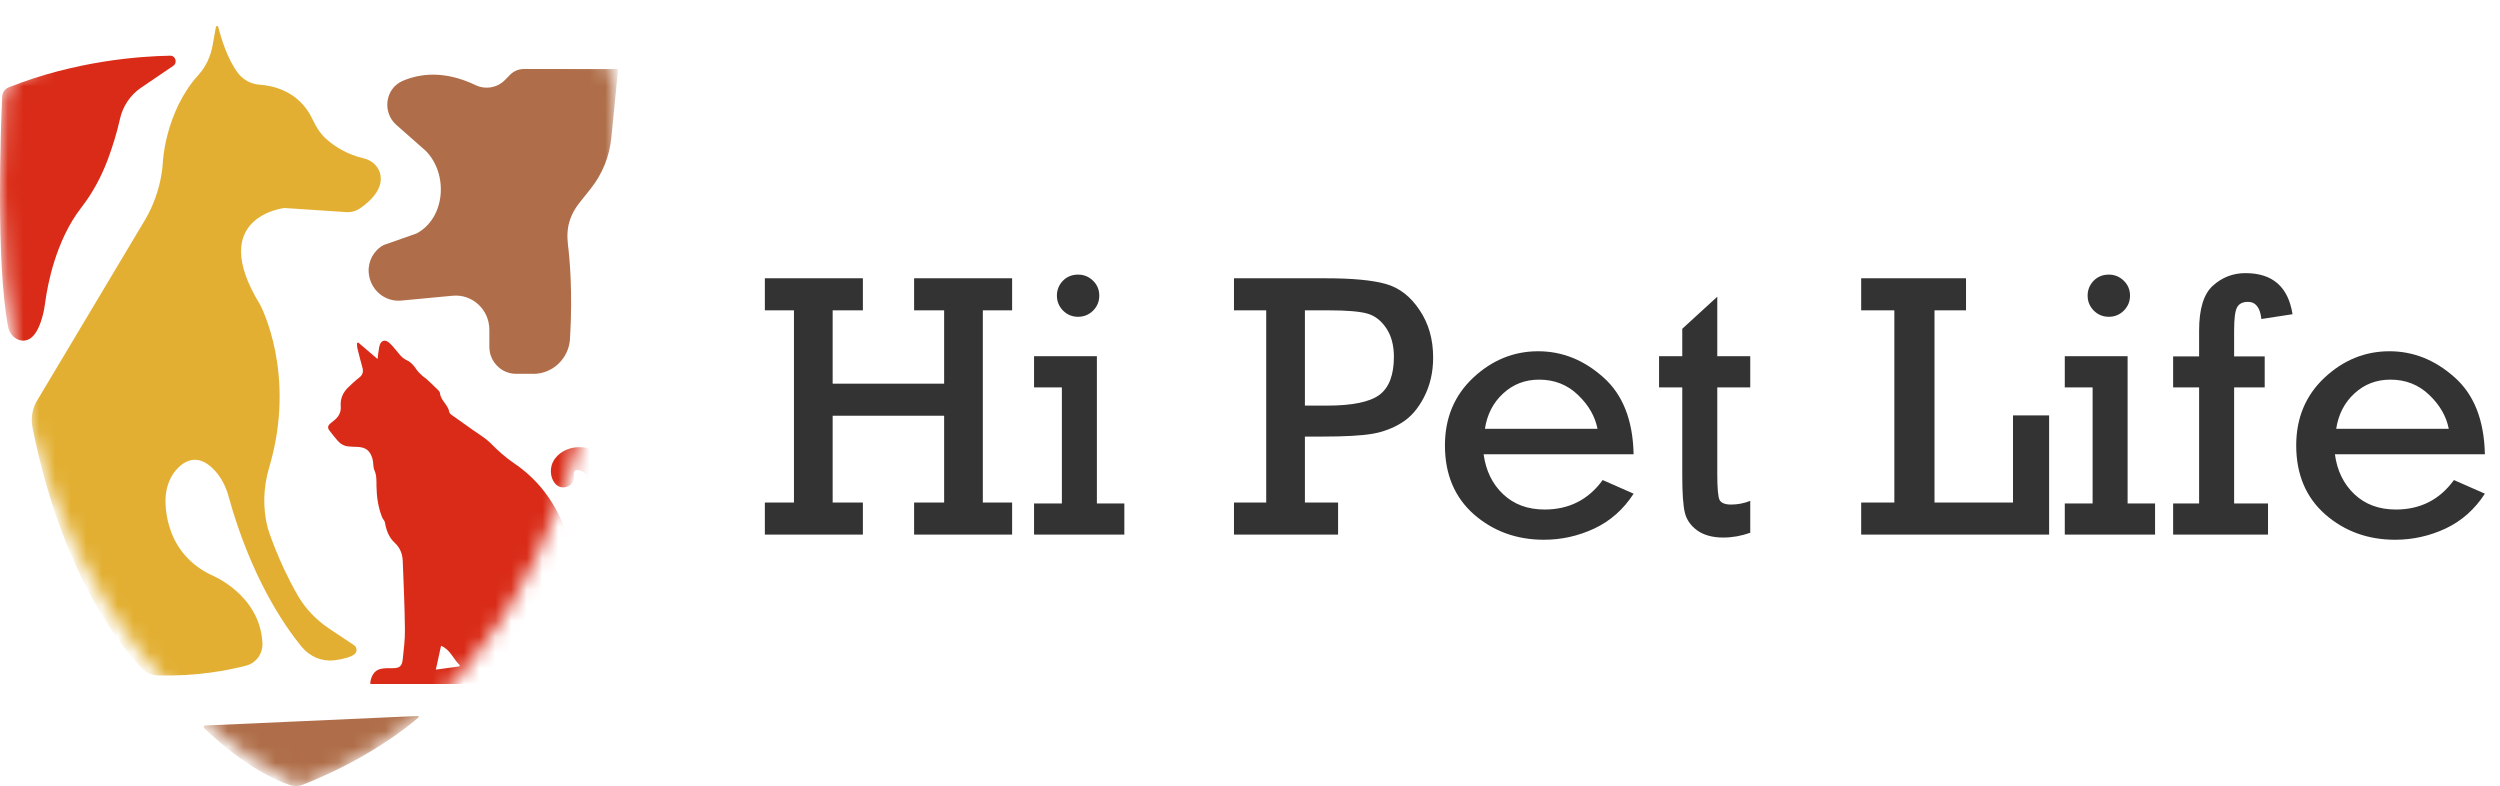 <svg width="159" height="50" viewBox="0 0 159 50" fill="none" xmlns="http://www.w3.org/2000/svg">
<g clip-path="url(#clip0_131_279)">
<mask id="mask0_131_279" style="mask-type:luminance" maskUnits="userSpaceOnUse" x="0" y="-1" width="40" height="51">
<path d="M0.233 5.63C0.233 5.63 14.402 -6.162 38.972 4.385C38.972 4.385 42.576 41.135 19.07 49.996C19.07 49.996 -2.387 41.256 0.233 5.63Z" fill="white"/>
</mask>
<g mask="url(#mask0_131_279)">
<path d="M14.533 31.552C14.365 30.942 14.07 30.365 13.64 29.904C13.088 29.314 12.265 28.853 11.355 29.725C10.872 30.19 10.61 30.834 10.541 31.506C10.541 31.506 10.152 34.986 13.428 36.564C13.428 36.564 16.523 37.78 16.691 40.89C16.728 41.563 16.298 42.165 15.655 42.335C14.525 42.63 12.494 43.029 10.012 42.954C9.644 42.941 9.296 42.784 9.038 42.518C7.723 41.156 3.935 36.551 2.068 27.197C1.945 26.57 2.064 25.918 2.412 25.39L9.251 13.939C10.315 12.112 10.356 10.326 10.356 10.326C10.356 10.326 10.492 7.113 12.629 4.754C13.1 4.235 13.399 3.575 13.522 2.882L13.731 1.719C13.747 1.636 13.858 1.632 13.878 1.711C14.046 2.367 14.468 3.787 15.148 4.663C15.483 5.095 15.991 5.356 16.532 5.389C17.285 5.439 19.034 5.755 19.894 7.619C20.119 8.109 20.414 8.562 20.823 8.906C21.331 9.338 22.105 9.836 23.125 10.069C23.661 10.189 24.116 10.605 24.201 11.153C24.288 11.701 24.066 12.436 22.907 13.245C22.645 13.428 22.33 13.511 22.015 13.49L18.096 13.229C18.096 13.229 13.1 13.768 16.54 19.374C16.54 19.374 18.903 23.734 17.117 29.738C16.744 30.991 16.7 32.324 17.031 33.591C17.031 33.591 17.658 35.654 18.944 37.88C19.435 38.731 20.127 39.441 20.938 39.981L22.514 41.031C22.715 41.164 22.731 41.459 22.543 41.608C22.342 41.77 21.884 41.916 21.27 41.995C20.487 42.09 19.709 41.766 19.201 41.152C18.059 39.765 15.958 36.701 14.529 31.548L14.533 31.552Z" fill="#E2AF32"/>
<path d="M0.139 6.133C0.049 8.113 -0.27 16.608 0.512 20.777C0.594 21.213 0.917 21.587 1.351 21.653C1.81 21.724 2.375 21.45 2.735 19.988C2.809 19.694 2.854 19.395 2.895 19.096C3.018 18.203 3.526 15.313 5.172 13.2C5.901 12.261 6.462 11.207 6.876 10.09C7.146 9.355 7.424 8.491 7.633 7.553C7.813 6.747 8.292 6.041 8.968 5.58L11.016 4.189C11.306 3.994 11.167 3.533 10.819 3.542C8.898 3.575 4.795 3.866 0.549 5.556C0.311 5.651 0.152 5.875 0.143 6.133H0.139Z" fill="#D92B17"/>
<path d="M33.907 23.775H32.822C31.884 23.775 31.122 23.003 31.122 22.052V20.968C31.122 19.689 30.037 18.689 28.784 18.809L25.528 19.116C24.455 19.22 23.518 18.406 23.448 17.314C23.403 16.596 23.776 15.919 24.402 15.583L26.495 14.848C28.317 13.872 28.534 11.103 27.097 9.612L25.205 7.943C24.296 7.138 24.496 5.622 25.61 5.145C26.724 4.667 28.284 4.476 30.246 5.414C30.872 5.713 31.622 5.589 32.113 5.091L32.437 4.758C32.67 4.522 32.985 4.389 33.317 4.389H39.251C39.283 4.389 39.312 4.418 39.308 4.451L38.882 8.761C38.763 9.944 38.309 11.07 37.572 11.995L36.822 12.938C36.577 13.249 36.384 13.598 36.257 13.968C36.077 14.479 36.056 15.031 36.122 15.57C36.233 16.451 36.429 18.593 36.253 21.545C36.179 22.799 35.151 23.779 33.911 23.779L33.907 23.775Z" fill="#AF6E49"/>
<path d="M13.051 46.143L26.573 45.536C26.626 45.536 26.659 45.603 26.613 45.636C26.036 46.139 23.423 48.281 19.242 49.913C18.988 50.013 18.71 50.021 18.452 49.934C17.613 49.655 15.59 48.788 12.989 46.317C12.924 46.255 12.965 46.143 13.051 46.139V46.143Z" fill="#AF6E49"/>
<path d="M38.669 41.343C39.791 39.682 40.049 37.801 39.996 35.862C39.967 34.753 39.844 33.649 39.738 32.549C39.644 31.564 39.398 30.614 38.903 29.75C38.538 29.119 38.039 28.65 37.306 28.492C36.478 28.309 35.627 28.629 35.221 29.281C34.955 29.709 34.975 30.327 35.27 30.713C35.467 30.979 35.774 31.066 36.085 30.946C36.372 30.838 36.523 30.581 36.495 30.248C36.466 29.937 36.601 29.833 36.9 29.929C37.203 30.028 37.387 30.261 37.531 30.531C37.838 31.112 38.002 31.743 38.043 32.395C38.161 34.301 38.227 36.211 38.043 38.117C37.969 38.893 37.789 39.649 37.371 40.321C37.117 40.732 36.777 41.056 36.323 41.322C36.421 41.085 36.528 40.903 36.577 40.708C36.658 40.35 36.716 39.985 36.765 39.62C36.794 39.429 36.765 39.221 36.81 39.038C36.99 38.357 36.998 37.676 36.9 36.987C36.732 35.787 36.315 34.658 35.885 33.537C35.229 31.834 34.169 30.456 32.666 29.443C32.138 29.086 31.671 28.658 31.22 28.206C30.885 27.865 30.455 27.62 30.061 27.338C29.611 27.014 29.152 26.698 28.702 26.374C28.649 26.337 28.587 26.271 28.575 26.208C28.501 25.743 28.026 25.477 27.981 24.996C27.973 24.909 27.875 24.822 27.805 24.751C27.576 24.527 27.346 24.307 27.109 24.091C27.039 24.028 26.953 23.983 26.884 23.921C26.744 23.788 26.593 23.663 26.491 23.505C26.327 23.256 26.151 23.04 25.872 22.912C25.733 22.849 25.598 22.745 25.491 22.633C25.246 22.368 25.041 22.06 24.779 21.82C24.476 21.541 24.201 21.653 24.12 22.056C24.07 22.309 24.05 22.567 24.013 22.833C23.596 22.476 23.186 22.131 22.781 21.782L22.703 21.832C22.711 21.944 22.707 22.06 22.735 22.168C22.834 22.575 22.94 22.982 23.051 23.385C23.125 23.655 23.063 23.854 22.834 24.024C22.596 24.203 22.383 24.415 22.166 24.618C21.818 24.946 21.63 25.353 21.671 25.835C21.7 26.196 21.56 26.466 21.306 26.69C21.208 26.777 21.102 26.86 20.999 26.943C20.84 27.072 20.831 27.226 20.95 27.379C21.11 27.591 21.278 27.799 21.45 28.002C21.634 28.222 21.863 28.363 22.15 28.392C22.33 28.409 22.51 28.417 22.686 28.421C23.252 28.434 23.534 28.637 23.694 29.194C23.759 29.426 23.718 29.696 23.812 29.908C23.964 30.244 23.939 30.589 23.944 30.929C23.956 31.606 24.05 32.27 24.304 32.901C24.349 33.018 24.464 33.117 24.484 33.238C24.566 33.736 24.742 34.193 25.115 34.533C25.451 34.849 25.594 35.235 25.614 35.671C25.672 37.12 25.737 38.565 25.753 40.014C25.762 40.654 25.684 41.293 25.614 41.932C25.565 42.393 25.397 42.501 24.943 42.497C24.689 42.497 24.423 42.485 24.177 42.551C23.821 42.647 23.645 42.946 23.567 43.298C23.55 43.369 23.55 43.44 23.559 43.502H35.893C35.95 43.477 36.007 43.448 36.065 43.427C37.162 43.024 38.01 42.31 38.665 41.339L38.669 41.343ZM29.234 42.298C29.234 42.327 29.23 42.352 29.226 42.381C28.735 42.447 28.247 42.514 27.719 42.588C27.838 42.049 27.944 41.563 28.051 41.073C28.64 41.31 28.825 41.916 29.234 42.298Z" fill="#D92B17"/>
</g>
</g>
<path d="M50.496 31.961V19.738H48.645V17.699H54.879V19.738H52.957V24.402H60.047V19.738H58.137V17.699H64.371V19.738H62.508V31.961H64.371V34H58.137V31.961H60.047V26.441H52.957V31.961H54.879V34H48.645V31.961H50.496ZM67.219 18.801C67.219 18.441 67.344 18.129 67.594 17.863C67.852 17.598 68.176 17.465 68.566 17.465C68.934 17.465 69.25 17.594 69.516 17.852C69.781 18.109 69.914 18.426 69.914 18.801C69.914 19.176 69.781 19.496 69.516 19.762C69.25 20.02 68.934 20.148 68.566 20.148C68.191 20.148 67.871 20.016 67.606 19.75C67.348 19.484 67.219 19.168 67.219 18.801ZM67.535 32.02V24.637H65.766V22.656H69.762V32.02H71.508V34H65.766V32.02H67.535ZM80.531 31.961V19.738H78.481V17.699H84.305C86.016 17.699 87.297 17.82 88.148 18.062C89 18.305 89.711 18.855 90.281 19.715C90.859 20.566 91.148 21.574 91.148 22.738C91.148 23.668 90.957 24.504 90.574 25.246C90.199 25.98 89.731 26.523 89.168 26.875C88.613 27.227 87.984 27.465 87.281 27.59C86.586 27.707 85.531 27.766 84.117 27.766H82.992V31.961H85.102V34H78.481V31.961H80.531ZM82.992 25.797H84.398C86 25.797 87.109 25.57 87.727 25.117C88.344 24.656 88.652 23.848 88.652 22.691C88.652 21.957 88.488 21.348 88.16 20.863C87.832 20.379 87.426 20.07 86.941 19.938C86.457 19.805 85.648 19.738 84.516 19.738H82.992V25.797ZM103.898 28.891H94.359C94.5 29.938 94.914 30.785 95.602 31.434C96.289 32.082 97.168 32.406 98.238 32.406C99.793 32.406 101.023 31.781 101.93 30.531L103.898 31.398C103.258 32.391 102.426 33.129 101.402 33.613C100.379 34.09 99.309 34.328 98.191 34.328C96.457 34.328 94.973 33.789 93.738 32.711C92.512 31.625 91.898 30.164 91.898 28.328C91.898 26.586 92.496 25.152 93.691 24.027C94.894 22.902 96.273 22.34 97.828 22.34C99.352 22.34 100.73 22.891 101.965 23.992C103.207 25.086 103.852 26.719 103.898 28.891ZM101.602 27.273C101.445 26.477 101.031 25.758 100.359 25.117C99.688 24.469 98.863 24.145 97.887 24.145C96.996 24.145 96.234 24.438 95.602 25.023C94.969 25.602 94.582 26.352 94.441 27.273H101.602ZM105.516 24.637V22.656H106.992V20.91L109.219 18.871V22.656H111.316V24.637H109.219V30.145C109.219 31.027 109.266 31.574 109.359 31.785C109.461 31.988 109.707 32.09 110.098 32.09C110.512 32.09 110.918 32.012 111.316 31.855V33.883C110.746 34.086 110.176 34.188 109.605 34.188C108.926 34.188 108.375 34.039 107.953 33.742C107.531 33.438 107.266 33.059 107.156 32.605C107.047 32.152 106.992 31.371 106.992 30.262V24.637H105.516ZM120.48 31.961V19.738H118.371V17.699H125.039V19.738H123.035V31.961H128.027V26.418H130.324V34H118.371V31.961H120.48ZM132.773 18.801C132.773 18.441 132.898 18.129 133.148 17.863C133.406 17.598 133.73 17.465 134.121 17.465C134.488 17.465 134.805 17.594 135.07 17.852C135.336 18.109 135.469 18.426 135.469 18.801C135.469 19.176 135.336 19.496 135.07 19.762C134.805 20.02 134.488 20.148 134.121 20.148C133.746 20.148 133.426 20.016 133.16 19.75C132.902 19.484 132.773 19.168 132.773 18.801ZM133.09 32.02V24.637H131.32V22.656H135.316V32.02H137.062V34H131.32V32.02H133.09ZM139.863 32.02V24.637H138.211V22.668H139.863V21.027C139.863 19.645 140.156 18.691 140.742 18.168C141.328 17.637 142.02 17.371 142.816 17.371C144.535 17.371 145.531 18.242 145.805 19.984L143.824 20.289C143.746 19.562 143.461 19.199 142.969 19.199C142.633 19.199 142.402 19.316 142.277 19.551C142.152 19.777 142.09 20.27 142.09 21.027V22.668H144.035V24.637H142.09V32.02H144.246V34H138.211V32.02H139.863ZM158.039 28.891H148.5C148.641 29.938 149.055 30.785 149.742 31.434C150.43 32.082 151.309 32.406 152.379 32.406C153.934 32.406 155.164 31.781 156.07 30.531L158.039 31.398C157.398 32.391 156.566 33.129 155.543 33.613C154.52 34.09 153.449 34.328 152.332 34.328C150.598 34.328 149.113 33.789 147.879 32.711C146.652 31.625 146.039 30.164 146.039 28.328C146.039 26.586 146.637 25.152 147.832 24.027C149.035 22.902 150.414 22.34 151.969 22.34C153.492 22.34 154.871 22.891 156.105 23.992C157.348 25.086 157.992 26.719 158.039 28.891ZM155.742 27.273C155.586 26.477 155.172 25.758 154.5 25.117C153.828 24.469 153.004 24.145 152.027 24.145C151.137 24.145 150.375 24.438 149.742 25.023C149.109 25.602 148.723 26.352 148.582 27.273H155.742Z" fill="#333333"/>
<defs>
<clipPath id="clip0_131_279">
<rect width="40" height="50" fill="white"/>
</clipPath>
</defs>
</svg>
